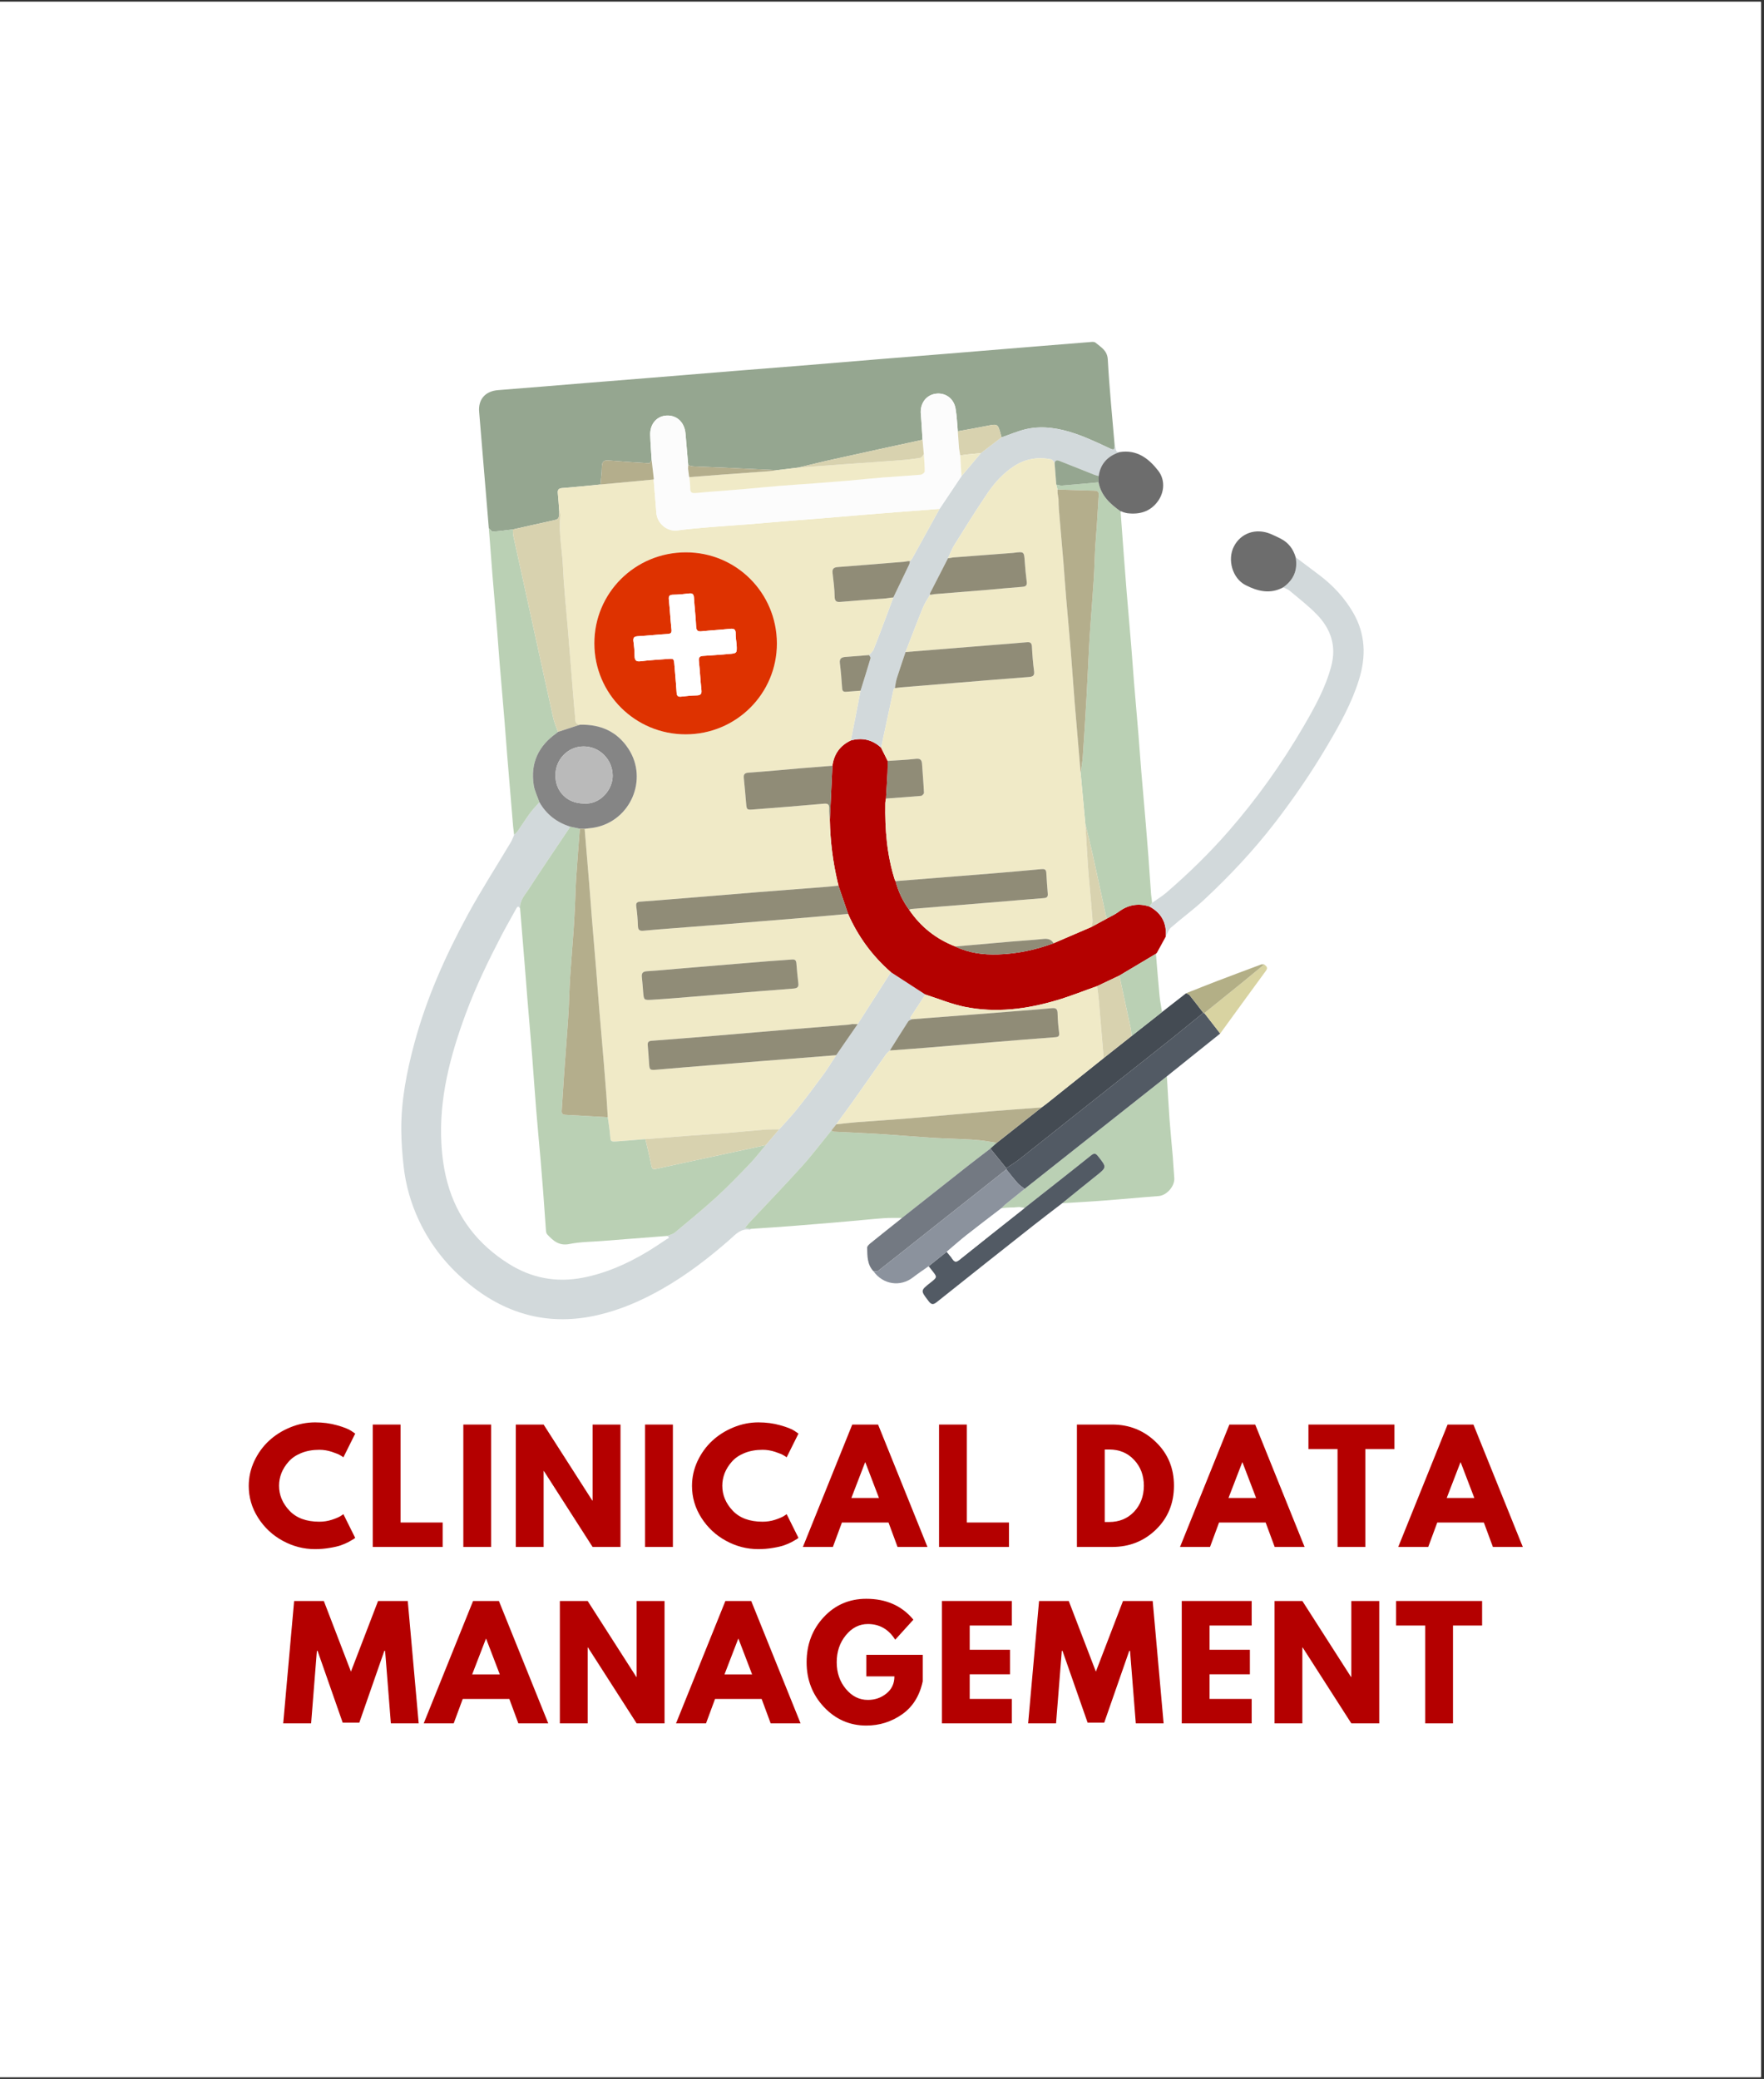 <svg xmlns="http://www.w3.org/2000/svg" xmlns:xlink="http://www.w3.org/1999/xlink" width="370" zoomAndPan="magnify" viewBox="0 0 277.5 327" height="436" preserveAspectRatio="xMidYMid meet" version="1.0"><rect x="0" y="0" width="277.5" height="327" fill="#333333" stroke="none"/><defs><g/><clipPath id="c796af46d7"><path d="M 0 0.293 L 277 0.293 L 277 326.703 L 0 326.703 Z M 0 0.293 " clip-rule="nonzero"/></clipPath><clipPath id="680674eedf"><path d="M 75 53.758 L 176 53.758 L 176 84 L 75 84 Z M 75 53.758 " clip-rule="nonzero"/></clipPath><clipPath id="c902d77e52"><path d="M 63.125 126.055 L 145.57 126.055 L 145.57 207.504 L 63.125 207.504 Z M 63.125 126.055 " clip-rule="nonzero"/></clipPath><clipPath id="5df10262c0"><path d="M 180.816 87.531 L 214.516 87.531 L 214.516 147.5 L 180.816 147.5 Z M 180.816 87.531 " clip-rule="nonzero"/></clipPath></defs><g clip-path="url(#c796af46d7)"><path fill="#ffffff" d="M 0 0.293 L 277.5 0.293 L 277.5 334.043 L 0 334.043 Z M 0 0.293 " fill-opacity="1" fill-rule="nonzero"/><path fill="#ffffff" d="M 0 0.293 L 277.5 0.293 L 277.5 327.293 L 0 327.293 Z M 0 0.293 " fill-opacity="1" fill-rule="nonzero"/><path fill="#ffffff" d="M 0 0.293 L 277.5 0.293 L 277.5 327.293 L 0 327.293 Z M 0 0.293 " fill-opacity="1" fill-rule="nonzero"/></g><g clip-path="url(#680674eedf)"><path fill="#95a690" d="M 76.898 83.082 C 76.391 76.98 75.891 70.879 75.375 64.777 C 75.207 62.801 76.359 61.512 78.359 61.363 C 82.863 61.02 87.363 60.629 91.867 60.266 C 95.227 59.992 98.59 59.73 101.949 59.457 C 106.422 59.094 110.891 58.719 115.363 58.359 C 118.789 58.082 122.215 57.82 125.637 57.543 C 129.98 57.188 134.324 56.82 138.668 56.465 C 142.062 56.188 145.457 55.926 148.848 55.648 C 153.32 55.285 157.789 54.914 162.262 54.547 C 165.398 54.289 168.539 54.031 171.68 53.785 C 171.891 53.77 172.176 53.762 172.316 53.879 C 173.168 54.613 174.188 55.078 174.27 56.555 C 174.516 61.082 174.977 65.598 175.355 70.117 C 175.344 70.598 175.316 70.875 174.672 70.57 C 172.863 69.727 171.051 68.859 169.168 68.215 C 166.691 67.375 164.105 66.906 161.496 67.48 C 160.148 67.777 158.859 68.352 157.547 68.797 C 157.52 68.676 157.492 68.551 157.461 68.43 C 156.977 66.621 156.98 66.641 155.117 67.016 C 153.645 67.316 152.156 67.562 150.676 67.836 C 150.566 66.641 150.527 65.438 150.32 64.258 C 150.043 62.645 148.691 61.707 147.168 61.934 C 145.656 62.16 144.715 63.488 144.855 65.113 C 144.977 66.465 145.039 67.82 145.125 69.176 C 140.461 70.191 135.789 71.199 131.129 72.234 C 129.281 72.641 127.449 73.105 125.609 73.543 C 124.473 73.68 123.336 73.82 122.203 73.957 C 119.445 73.824 116.691 73.688 113.938 73.559 C 112.324 73.484 110.707 73.438 109.09 73.359 C 108.812 73.344 108.539 73.242 108.266 73.184 C 108.121 71.516 107.98 69.844 107.836 68.176 C 107.68 66.422 106.484 65.289 104.867 65.363 C 103.324 65.434 102.234 66.691 102.285 68.406 C 102.324 69.734 102.434 71.055 102.512 72.383 C 102.383 72.551 102.246 72.875 102.129 72.867 C 99.988 72.746 97.852 72.602 95.715 72.422 C 95.141 72.375 94.785 72.527 94.711 73.117 C 94.664 73.488 94.68 73.871 94.648 74.246 C 94.594 74.902 94.523 75.555 94.461 76.207 C 92.469 76.398 90.48 76.617 88.484 76.766 C 87.898 76.809 87.699 77.008 87.754 77.574 C 87.848 78.52 87.906 79.469 87.98 80.418 C 87.934 81.684 87.93 81.664 86.699 81.93 C 84.695 82.363 82.691 82.824 80.691 83.273 C 79.641 83.398 78.594 83.559 77.539 83.621 C 77.336 83.633 77.113 83.27 76.898 83.082 " fill-opacity="1" fill-rule="nonzero"/></g><g clip-path="url(#c902d77e52)"><path fill="#d2d9db" d="M 118.18 193.285 C 118.098 193.332 118.008 193.426 117.934 193.414 C 116.539 193.199 115.75 194.133 114.836 194.938 C 111.52 197.855 108.027 200.539 104.176 202.734 C 100.984 204.551 97.656 206.012 94.059 206.844 C 86.582 208.57 79.914 206.875 73.98 202.117 C 70.531 199.352 67.812 196.004 65.926 192.008 C 64.645 189.293 63.828 186.434 63.496 183.457 C 63.285 181.574 63.141 179.676 63.125 177.781 C 63.09 173.129 63.973 168.598 65.176 164.125 C 67.086 157.039 70.051 150.375 73.539 143.953 C 75.656 140.055 78.07 136.32 80.34 132.504 C 80.562 132.133 80.703 131.719 80.883 131.32 C 81.09 131.094 81.332 130.891 81.508 130.637 C 82.137 129.738 82.715 128.801 83.367 127.918 C 83.82 127.305 84.359 126.754 84.859 126.18 C 85.949 128.098 87.574 129.348 89.668 130.016 C 89.594 130.156 89.531 130.301 89.445 130.434 C 87.355 133.559 85.234 136.66 83.195 139.816 C 82.578 140.77 81.695 141.656 81.824 142.953 C 81.633 142.539 81.457 142.461 81.203 142.93 C 80.449 144.324 79.641 145.691 78.91 147.098 C 76.832 151.098 74.863 155.145 73.293 159.383 C 70.832 166.027 69.027 172.797 69.441 179.957 C 69.559 181.996 69.848 184.062 70.387 186.027 C 71.891 191.527 75.207 195.754 80.027 198.781 C 83.613 201.031 87.508 201.781 91.711 200.965 C 95.328 200.262 98.613 198.805 101.742 196.941 C 102.805 196.305 103.832 195.613 104.859 194.922 C 104.996 194.828 105.527 194.688 104.969 194.398 C 105.363 194.23 105.828 194.148 106.145 193.887 C 108.352 192.051 110.578 190.23 112.699 188.297 C 114.5 186.656 116.191 184.895 117.883 183.137 C 118.797 182.184 119.609 181.129 120.465 180.117 C 121.168 179.293 121.871 178.465 122.574 177.637 C 123.516 176.578 124.5 175.555 125.383 174.449 C 126.785 172.699 128.137 170.91 129.461 169.102 C 130.203 168.094 130.852 167.016 131.547 165.969 C 132.668 164.344 133.797 162.715 134.922 161.086 C 136.664 158.363 138.406 155.637 140.148 152.914 C 141.957 154.086 143.762 155.258 145.57 156.43 C 144.781 157.629 143.988 158.828 143.211 160.035 C 143.191 160.07 143.352 160.223 143.426 160.32 C 143.234 160.43 142.977 160.496 142.871 160.66 C 141.895 162.172 140.945 163.699 139.988 165.227 C 139.789 165.422 139.555 165.598 139.395 165.82 C 137.68 168.246 135.988 170.684 134.27 173.109 C 133.383 174.363 132.461 175.598 131.555 176.84 C 131.297 177.168 131.035 177.496 130.777 177.824 C 129.238 179.711 127.766 181.66 126.137 183.469 C 123.418 186.48 120.598 189.402 117.824 192.363 C 117.594 192.609 117.398 192.891 117.188 193.152 C 117.52 193.195 117.852 193.242 118.18 193.285 " fill-opacity="1" fill-rule="nonzero"/></g><path fill="#b40100" d="M 145.57 156.43 C 143.762 155.258 141.957 154.086 140.148 152.914 C 137.223 150.355 134.977 147.301 133.414 143.742 C 132.906 142.266 132.402 140.785 131.895 139.305 C 131.887 139.234 131.883 139.164 131.875 139.09 C 131.844 138.992 131.812 138.895 131.781 138.793 C 131.02 135.566 130.609 132.293 130.543 128.98 C 130.676 126.133 130.812 123.289 130.949 120.445 C 131.199 118.598 132.152 117.266 133.848 116.465 C 135.645 115.977 137.238 116.336 138.609 117.609 C 138.953 118.301 139.297 118.992 139.641 119.684 C 139.633 120.309 139.648 120.934 139.617 121.555 C 139.551 122.906 139.457 124.254 139.379 125.602 C 139.34 125.852 139.273 126.098 139.27 126.348 C 139.195 130.441 139.52 134.484 140.77 138.414 C 140.805 138.473 140.84 138.527 140.875 138.582 L 140.887 138.594 C 141.305 140.234 142.023 141.73 143.02 143.098 C 144.836 145.781 147.262 147.699 150.285 148.875 C 152.418 149.914 154.707 150.195 157.031 150.121 C 160.023 150.023 162.93 149.406 165.738 148.363 C 167.727 147.512 169.711 146.656 171.699 145.801 C 172.52 145.352 173.34 144.906 174.16 144.461 C 174.766 144.117 175.418 143.832 175.969 143.422 C 177.461 142.305 179.066 142.02 180.832 142.59 L 180.836 142.594 C 180.91 142.633 180.98 142.676 181.055 142.715 C 182.816 143.754 183.551 145.309 183.387 147.316 C 182.926 148.16 182.465 149.004 182.004 149.848 C 181.953 149.902 181.906 149.953 181.855 150.008 L 181.844 150.02 C 179.926 151.164 178.008 152.305 176.09 153.449 C 174.926 154 173.762 154.551 172.598 155.105 C 170.508 155.844 168.441 156.676 166.316 157.309 C 161.543 158.734 156.664 159.371 151.73 158.359 C 149.633 157.926 147.621 157.086 145.57 156.43 " fill-opacity="1" fill-rule="nonzero"/><path fill="#bad0b4" d="M 180.832 142.59 C 179.066 142.02 177.461 142.305 175.969 143.422 C 175.418 143.832 174.766 144.117 174.16 144.461 C 174.113 144.379 174.035 144.305 174.016 144.219 C 173.301 140.93 172.605 137.637 171.879 134.348 C 171.527 132.758 171.121 131.18 170.738 129.598 C 170.492 126.922 170.242 124.246 169.996 121.57 C 170.113 120.703 170.281 119.844 170.34 118.973 C 170.555 115.887 170.746 112.797 170.922 109.707 C 171.07 107.09 171.184 104.469 171.32 101.848 C 171.379 100.715 171.449 99.578 171.531 98.445 C 171.707 95.957 171.91 93.473 172.07 90.984 C 172.172 89.41 172.195 87.828 172.281 86.25 C 172.348 85.082 172.461 83.922 172.539 82.758 C 172.648 81.117 172.738 79.477 172.844 77.84 C 172.875 77.336 172.637 77.188 172.16 77.176 C 170.227 77.129 168.293 77.055 166.359 76.992 C 166.297 76.734 166.234 76.477 166.168 76.215 C 166.473 76.27 166.781 76.395 167.078 76.371 C 168.992 76.219 170.902 76.035 172.816 75.863 C 173.207 77.961 174.645 79.27 176.281 80.426 C 176.453 82.762 176.625 85.098 176.797 87.434 C 176.941 89.328 177.082 91.223 177.238 93.117 C 177.473 95.957 177.727 98.797 177.961 101.633 C 178.113 103.496 178.234 105.363 178.387 107.223 C 178.621 110.062 178.875 112.902 179.109 115.742 C 179.262 117.602 179.383 119.469 179.539 121.328 C 179.77 124.105 180.016 126.879 180.254 129.656 C 180.398 131.359 180.535 133.066 180.664 134.77 C 180.809 136.727 180.941 138.688 181.078 140.648 C 181.133 141.094 181.188 141.543 181.242 141.992 L 181.242 142 C 181.105 142.195 180.969 142.395 180.832 142.59 " fill-opacity="1" fill-rule="nonzero"/><path fill="#bad0b4" d="M 118.18 193.285 C 117.852 193.242 117.52 193.195 117.188 193.152 C 117.398 192.891 117.594 192.609 117.824 192.363 C 120.598 189.402 123.418 186.48 126.137 183.469 C 127.766 181.66 129.238 179.711 130.777 177.824 C 130.922 177.887 131.059 177.996 131.203 178.004 C 132.625 178.082 134.047 178.137 135.473 178.211 C 136.734 178.273 138 178.336 139.262 178.426 C 141.723 178.594 144.18 178.805 146.641 178.961 C 148.25 179.062 149.867 179.094 151.48 179.172 C 152.395 179.215 153.312 179.266 154.223 179.363 C 155.09 179.457 155.949 179.621 156.812 179.75 C 156.477 180.055 156.137 180.355 155.797 180.66 C 154.621 181.566 153.434 182.457 152.266 183.375 C 148.805 186.098 145.352 188.832 141.895 191.562 C 140.934 191.574 139.969 191.539 139.012 191.609 C 137.148 191.746 135.293 191.949 133.43 192.105 C 130.465 192.359 127.5 192.613 124.535 192.844 C 122.418 193.008 120.297 193.141 118.18 193.285 " fill-opacity="1" fill-rule="nonzero"/><path fill="#d2d9db" d="M 138.609 117.609 C 137.238 116.336 135.645 115.977 133.848 116.465 C 134.082 115.27 134.32 114.074 134.555 112.879 C 134.832 111.465 135.102 110.055 135.375 108.641 C 135.906 106.938 136.441 105.234 136.949 103.52 C 136.988 103.395 136.797 103.203 136.715 103.039 C 136.961 102.742 137.297 102.484 137.434 102.145 C 138.141 100.379 138.801 98.594 139.473 96.816 C 139.828 95.871 140.176 94.926 140.531 93.98 C 141.359 92.258 142.191 90.535 143.016 88.809 C 143.094 88.645 143.109 88.453 143.152 88.273 C 143.27 88.129 143.41 87.996 143.5 87.836 C 144.195 86.594 144.879 85.348 145.566 84.098 C 146.312 82.746 147.059 81.395 147.805 80.039 C 148.953 78.32 150.105 76.605 151.254 74.887 C 152.27 73.684 153.285 72.48 154.301 71.277 C 155.383 70.449 156.465 69.625 157.547 68.797 C 158.859 68.352 160.148 67.777 161.496 67.48 C 164.105 66.906 166.691 67.375 169.168 68.215 C 171.051 68.859 172.863 69.727 174.672 70.57 C 175.316 70.875 175.344 70.598 175.355 70.117 C 175.641 70.43 175.332 71.199 176.129 71.113 C 174.285 71.719 173.113 72.914 172.832 74.879 C 172.594 74.809 172.352 74.754 172.121 74.664 C 170.355 73.965 168.598 73.254 166.832 72.562 C 166.492 72.43 166.086 72.215 165.902 72.793 C 165.719 72.602 165.562 72.285 165.352 72.246 C 163.281 71.844 161.336 72.145 159.543 73.312 C 157.836 74.422 156.488 75.898 155.371 77.543 C 153.555 80.207 151.859 82.953 150.148 85.688 C 149.738 86.344 149.469 87.094 149.133 87.801 C 148.184 89.648 147.23 91.5 146.285 93.352 C 146.262 93.395 146.301 93.473 146.312 93.535 C 145.93 94.215 145.473 94.863 145.184 95.578 C 144.238 97.895 143.359 100.234 142.453 102.562 C 141.996 103.93 141.52 105.293 141.086 106.668 C 140.93 107.164 140.875 107.695 140.773 108.211 C 140.695 108.309 140.578 108.395 140.555 108.504 C 139.898 111.539 139.258 114.574 138.609 117.609 " fill-opacity="1" fill-rule="nonzero"/><g clip-path="url(#5df10262c0)"><path fill="#d2d9db" d="M 180.832 142.59 C 180.969 142.395 181.105 142.195 181.242 142 C 181.988 141.473 182.781 141.004 183.469 140.414 C 186.98 137.387 190.289 134.164 193.34 130.66 C 197.77 125.57 201.656 120.109 205.043 114.297 C 206.809 111.262 208.527 108.195 209.43 104.746 C 210.266 101.566 209.34 98.902 207.152 96.648 C 205.836 95.289 204.316 94.125 202.863 92.902 C 202.582 92.664 202.195 92.555 201.859 92.387 C 203.508 91.223 204.18 89.652 203.824 87.656 C 205.09 88.609 206.363 89.551 207.625 90.512 C 209.742 92.129 211.52 94.043 212.863 96.355 C 214.828 99.738 214.918 103.266 213.785 106.91 C 212.637 110.609 210.762 113.957 208.809 117.266 C 206.324 121.48 203.566 125.508 200.582 129.387 C 197.219 133.75 193.461 137.75 189.438 141.504 C 187.773 143.059 185.914 144.406 184.195 145.91 C 183.809 146.246 183.648 146.844 183.387 147.316 C 183.551 145.309 182.816 143.754 181.055 142.715 C 180.98 142.676 180.91 142.633 180.836 142.594 L 180.832 142.59 " fill-opacity="1" fill-rule="nonzero"/></g><path fill="#bad0b4" d="M 84.859 126.18 C 84.359 126.754 83.82 127.305 83.367 127.918 C 82.715 128.801 82.137 129.738 81.508 130.637 C 81.332 130.891 81.09 131.094 80.883 131.32 L 80.879 131.316 C 80.824 130.871 80.773 130.426 80.719 129.977 C 80.402 126.195 80.082 122.414 79.773 118.633 C 79.625 116.836 79.504 115.035 79.355 113.238 C 79.121 110.402 78.867 107.57 78.633 104.734 C 78.48 102.906 78.359 101.074 78.211 99.246 C 77.973 96.375 77.719 93.512 77.484 90.641 C 77.336 88.812 77.203 86.984 77.062 85.156 C 77.008 84.465 76.953 83.773 76.898 83.082 C 77.113 83.27 77.336 83.633 77.539 83.621 C 78.594 83.559 79.641 83.398 80.691 83.273 C 80.711 83.621 80.688 83.98 80.762 84.316 C 81.648 88.395 82.547 92.469 83.441 96.547 C 84.637 102.012 85.82 107.48 87.039 112.941 C 87.203 113.688 87.527 114.395 87.777 115.121 C 87.707 115.184 87.641 115.254 87.562 115.309 C 84.707 117.312 83.418 120.027 83.961 123.492 C 84.105 124.414 84.551 125.285 84.859 126.18 " fill-opacity="1" fill-rule="nonzero"/><path fill="#bad0b4" d="M 183.566 169.297 C 183.703 171.566 183.82 173.84 183.984 176.105 C 184.129 178.059 184.332 180.008 184.496 181.961 C 184.586 183.062 184.629 184.168 184.727 185.27 C 184.84 186.562 183.547 188.031 182.266 188.129 C 179.418 188.34 176.582 188.617 173.738 188.832 C 171.527 189.004 169.309 189.117 167.098 189.258 C 168.848 187.84 170.59 186.414 172.355 185.012 C 174.133 183.602 174.133 183.625 172.746 181.875 C 172.379 181.406 172.148 181.324 171.633 181.738 C 168.164 184.52 164.66 187.254 161.168 190.008 C 160.867 189.961 160.566 189.871 160.273 189.883 C 159.363 189.914 158.457 189.98 157.551 190.035 C 157.746 189.84 157.926 189.625 158.137 189.453 C 159.148 188.625 160.172 187.812 161.188 186.996 C 163.449 185.207 165.715 183.414 167.977 181.625 C 173.172 177.516 178.371 173.406 183.566 169.297 " fill-opacity="1" fill-rule="nonzero"/><path fill="#525a64" d="M 183.566 169.297 C 178.371 173.406 173.172 177.516 167.977 181.625 C 165.715 183.414 163.449 185.207 161.188 186.996 C 160.828 186.711 160.422 186.465 160.121 186.129 C 159.488 185.422 158.91 184.668 158.309 183.934 C 158.309 183.871 158.305 183.809 158.301 183.746 C 159 183.27 159.734 182.832 160.398 182.309 C 163.086 180.195 165.754 178.055 168.434 175.93 C 171.062 173.84 173.695 171.762 176.328 169.68 C 179.008 167.559 181.695 165.441 184.367 163.309 C 186.02 161.988 187.656 160.641 189.297 159.305 C 189.352 159.324 189.406 159.336 189.461 159.352 C 190.293 160.422 191.125 161.496 191.953 162.566 C 189.406 164.609 186.855 166.652 184.305 168.695 C 184.059 168.895 183.812 169.094 183.566 169.297 " fill-opacity="1" fill-rule="nonzero"/><path fill="#444b53" d="M 189.297 159.305 C 187.656 160.641 186.02 161.988 184.367 163.309 C 181.695 165.441 179.008 167.559 176.328 169.68 C 173.695 171.762 171.062 173.84 168.434 175.93 C 165.754 178.055 163.086 180.195 160.398 182.309 C 159.734 182.832 159 183.27 158.301 183.746 C 157.465 182.715 156.633 181.688 155.797 180.66 C 156.137 180.355 156.477 180.055 156.812 179.75 C 159.156 177.898 161.5 176.047 163.844 174.195 C 164.125 173.988 164.41 173.785 164.684 173.566 C 167.664 171.188 170.645 168.805 173.625 166.422 C 175.086 165.266 176.547 164.113 178.008 162.957 C 179.605 161.695 181.207 160.438 182.805 159.18 C 184.07 158.191 185.336 157.207 186.598 156.223 C 186.785 156.328 187.023 156.387 187.148 156.543 C 187.879 157.453 188.586 158.383 189.297 159.305 " fill-opacity="1" fill-rule="nonzero"/><path fill="#525a64" d="M 161.168 190.008 C 164.66 187.254 168.164 184.52 171.633 181.738 C 172.148 181.324 172.379 181.406 172.746 181.875 C 174.133 183.625 174.133 183.602 172.355 185.012 C 170.59 186.414 168.848 187.84 167.098 189.258 C 165.586 190.422 164.066 191.57 162.57 192.75 C 157.504 196.754 152.438 200.754 147.395 204.785 C 146.82 205.242 146.535 205.254 146.07 204.645 C 144.805 202.984 144.773 203.008 146.398 201.727 C 147.461 200.887 147.461 200.887 146.621 199.836 C 146.441 199.609 146.266 199.383 146.09 199.16 C 147.035 198.406 147.984 197.652 148.93 196.895 C 149.23 197.266 149.559 197.613 149.82 198.012 C 150.148 198.508 150.41 198.574 150.918 198.164 C 154.254 195.48 157.621 192.832 160.977 190.172 C 161.035 190.121 161.098 190.066 161.156 190.016 L 161.168 190.008 " fill-opacity="1" fill-rule="nonzero"/><path fill="#737982" d="M 155.797 180.66 C 156.633 181.688 157.465 182.715 158.301 183.746 C 158.305 183.809 158.309 183.871 158.309 183.934 C 157.34 184.699 156.375 185.469 155.406 186.234 C 152.5 188.535 149.59 190.836 146.684 193.137 C 143.855 195.383 141.031 197.637 138.188 199.863 C 138.012 200 137.68 199.938 137.418 199.965 C 136.402 198.906 136.445 197.551 136.414 196.238 C 136.406 196.004 136.727 195.719 136.957 195.531 C 138.527 194.258 140.113 193.004 141.691 191.746 C 141.758 191.688 141.82 191.629 141.887 191.57 L 141.895 191.562 C 145.352 188.832 148.805 186.098 152.266 183.375 C 153.434 182.457 154.621 181.566 155.797 180.66 " fill-opacity="1" fill-rule="nonzero"/><path fill="#8b929d" d="M 137.418 199.965 C 137.68 199.938 138.012 200 138.188 199.863 C 141.031 197.637 143.855 195.383 146.684 193.137 C 149.59 190.836 152.5 188.535 155.406 186.234 C 156.375 185.469 157.34 184.699 158.309 183.934 C 158.91 184.668 159.488 185.422 160.121 186.129 C 160.422 186.465 160.828 186.711 161.188 186.996 C 160.172 187.812 159.148 188.625 158.137 189.453 C 157.926 189.625 157.746 189.84 157.551 190.035 C 155.715 191.445 153.863 192.84 152.047 194.273 C 150.98 195.113 149.969 196.02 148.93 196.895 C 147.984 197.652 147.035 198.406 146.09 199.16 C 145.27 199.742 144.43 200.297 143.637 200.91 C 141.637 202.469 138.918 202.062 137.418 199.965 " fill-opacity="1" fill-rule="nonzero"/><path fill="#6d6d6d" d="M 203.824 87.656 C 204.18 89.652 203.508 91.223 201.859 92.387 C 199.809 93.504 197.805 92.992 195.93 92.027 C 193.855 90.953 193.055 88.012 194.105 85.961 C 195.191 83.836 197.57 83.02 199.891 83.984 C 200.418 84.203 200.934 84.453 201.441 84.711 C 202.68 85.332 203.445 86.344 203.824 87.656 " fill-opacity="1" fill-rule="nonzero"/><path fill="#6d6d6d" d="M 172.832 74.879 C 173.113 72.914 174.285 71.719 176.129 71.113 C 178.844 70.676 180.711 72.109 182.215 74.051 C 183.309 75.473 183.188 77.422 182.137 78.859 C 180.945 80.484 179.273 80.957 177.34 80.723 C 177.121 80.695 176.91 80.613 176.695 80.559 C 176.617 80.523 176.539 80.492 176.465 80.457 C 176.406 80.434 176.344 80.422 176.281 80.426 C 174.645 79.27 173.207 77.961 172.816 75.863 C 172.82 75.535 172.824 75.207 172.832 74.879 " fill-opacity="1" fill-rule="nonzero"/><path fill="#bad0b4" d="M 182.805 159.18 C 181.207 160.438 179.605 161.695 178.008 162.957 C 177.965 162.551 177.961 162.137 177.875 161.742 C 177.289 158.977 176.688 156.211 176.09 153.449 C 178.008 152.305 179.926 151.164 181.844 150.02 C 182.031 152.246 182.203 154.477 182.418 156.699 C 182.5 157.531 182.676 158.352 182.805 159.18 " fill-opacity="1" fill-rule="nonzero"/><path fill="#d8d3a1" d="M 191.953 162.566 C 191.125 161.496 190.293 160.422 189.461 159.352 C 191.43 157.766 193.402 156.18 195.367 154.586 C 196.543 153.633 197.703 152.656 198.871 151.691 C 199.195 151.957 199.523 152.172 199.152 152.684 C 196.738 155.969 194.352 159.27 191.953 162.566 " fill-opacity="1" fill-rule="nonzero"/><path fill="#b3af86" d="M 198.871 151.691 C 197.703 152.656 196.543 153.633 195.367 154.586 C 193.402 156.18 191.43 157.766 189.461 159.352 C 189.406 159.336 189.352 159.324 189.297 159.305 C 188.586 158.383 187.879 157.453 187.148 156.543 C 187.023 156.387 186.785 156.328 186.598 156.223 C 188.266 155.562 189.93 154.895 191.605 154.254 C 193.879 153.387 196.16 152.539 198.438 151.684 C 198.578 151.688 198.719 151.688 198.859 151.691 L 198.871 151.691 " fill-opacity="1" fill-rule="nonzero"/><path fill="#d2d9db" d="M 181.242 141.992 C 181.188 141.543 181.133 141.094 181.078 140.648 C 181.133 141.094 181.188 141.543 181.242 141.992 " fill-opacity="1" fill-rule="nonzero"/><path fill="#d2d9db" d="M 80.719 129.977 C 80.773 130.426 80.824 130.871 80.879 131.316 C 80.824 130.871 80.773 130.426 80.719 129.977 " fill-opacity="1" fill-rule="nonzero"/><path fill="#d8d3a1" d="M 198.859 151.691 C 198.719 151.688 198.578 151.688 198.438 151.684 C 198.578 151.688 198.719 151.688 198.859 151.691 " fill-opacity="1" fill-rule="nonzero"/><path fill="#bad0b4" d="M 181.855 150.008 C 181.906 149.953 181.953 149.902 182.004 149.848 C 181.953 149.902 181.906 149.953 181.855 150.008 " fill-opacity="1" fill-rule="nonzero"/><path fill="#bad0b4" d="M 176.465 80.457 C 176.539 80.492 176.617 80.523 176.695 80.559 C 176.617 80.523 176.539 80.492 176.465 80.457 " fill-opacity="1" fill-rule="nonzero"/><path fill="#bad0b4" d="M 141.887 191.57 C 141.82 191.629 141.758 191.688 141.691 191.746 C 141.758 191.688 141.82 191.629 141.887 191.57 " fill-opacity="1" fill-rule="nonzero"/><path fill="#f0eac7" d="M 102.555 157.254 C 103.695 157.176 104.84 157.105 105.98 157.012 C 110.578 156.641 115.176 156.262 119.77 155.887 C 121.449 155.75 123.133 155.617 124.812 155.492 C 125.32 155.453 125.672 155.32 125.594 154.695 C 125.469 153.656 125.363 152.617 125.285 151.574 C 125.254 151.105 125.113 150.879 124.602 150.922 C 123.363 151.027 122.125 151.086 120.887 151.188 C 116.449 151.551 112.012 151.918 107.574 152.289 C 105.645 152.449 103.715 152.648 101.777 152.766 C 101.008 152.812 100.906 153.168 100.984 153.801 C 101.078 154.555 101.113 155.316 101.18 156.074 C 101.293 157.316 101.297 157.312 102.555 157.254 Z M 122.215 101.199 C 122.199 93.254 115.82 86.871 107.898 86.879 C 99.891 86.883 93.477 93.277 93.5 101.227 C 93.523 109.141 99.941 115.516 107.879 115.504 C 115.824 115.496 122.23 109.102 122.215 101.199 Z M 140.531 93.98 C 140.176 94.926 139.828 95.871 139.473 96.816 C 138.801 98.594 138.141 100.379 137.434 102.145 C 137.297 102.484 136.961 102.742 136.715 103.039 C 135.48 103.137 134.246 103.242 133.012 103.332 C 132.383 103.375 132.031 103.578 132.125 104.324 C 132.289 105.641 132.391 106.969 132.484 108.293 C 132.52 108.805 132.805 108.836 133.191 108.805 C 133.918 108.746 134.645 108.695 135.375 108.641 C 135.102 110.055 134.832 111.465 134.555 112.879 C 134.32 114.074 134.082 115.27 133.848 116.465 C 132.152 117.266 131.199 118.598 130.949 120.445 C 129.301 120.574 127.656 120.699 126.008 120.84 C 123.254 121.074 120.504 121.34 117.746 121.535 C 117.074 121.582 116.957 121.855 117.016 122.426 C 117.152 123.719 117.258 125.012 117.371 126.305 C 117.465 127.363 117.465 127.402 118.531 127.32 C 122.207 127.039 125.879 126.746 129.551 126.418 C 130.223 126.355 130.48 126.488 130.441 127.191 C 130.41 127.785 130.504 128.383 130.543 128.98 C 130.609 132.293 131.02 135.566 131.781 138.793 C 131.812 138.891 131.844 138.992 131.875 139.09 C 131.883 139.164 131.887 139.234 131.895 139.305 C 131.262 139.367 130.629 139.445 129.996 139.492 C 126.48 139.77 122.961 140.031 119.445 140.312 C 114.887 140.68 110.328 141.059 105.766 141.43 C 104.09 141.566 102.41 141.703 100.73 141.82 C 100.207 141.855 100.012 142.027 100.094 142.594 C 100.234 143.598 100.324 144.609 100.352 145.621 C 100.371 146.254 100.594 146.453 101.211 146.395 C 102.793 146.238 104.379 146.125 105.961 146 C 108.656 145.793 111.352 145.594 114.043 145.375 C 118.57 145.012 123.102 144.641 127.629 144.262 C 129.559 144.102 131.484 143.918 133.414 143.742 C 134.977 147.301 137.223 150.355 140.148 152.914 C 138.406 155.637 136.664 158.363 134.922 161.086 C 134.633 161.082 134.344 161.082 134.055 161.078 C 133.867 161.109 133.68 161.141 133.492 161.176 C 130.641 161.402 127.789 161.625 124.938 161.863 C 120.695 162.215 116.453 162.586 112.211 162.938 C 108.98 163.203 105.75 163.465 102.516 163.703 C 102.008 163.738 101.855 163.945 101.898 164.418 C 101.98 165.363 102.051 166.312 102.109 167.262 C 102.172 168.301 102.242 168.344 103.32 168.25 C 106.266 167.992 109.211 167.754 112.156 167.516 C 114.66 167.309 117.16 167.105 119.664 166.91 C 123.625 166.594 127.586 166.281 131.547 165.969 C 130.852 167.016 130.203 168.094 129.461 169.102 C 128.137 170.91 126.785 172.699 125.383 174.449 C 124.5 175.555 123.516 176.578 122.574 177.637 C 121.812 177.648 121.043 177.621 120.285 177.68 C 118.328 177.836 116.375 178.043 114.422 178.203 C 112.523 178.355 110.625 178.469 108.73 178.609 C 106.328 178.789 103.93 178.984 101.531 179.172 C 100.027 179.293 98.527 179.43 97.023 179.531 C 96.039 179.594 96.051 179.543 95.977 178.582 C 95.906 177.629 95.738 176.68 95.609 175.73 C 95.543 174.625 95.484 173.52 95.402 172.414 C 95.273 170.68 95.137 168.949 94.992 167.215 C 94.754 164.383 94.504 161.551 94.27 158.715 C 94.117 156.918 93.996 155.121 93.852 153.324 C 93.609 150.363 93.355 147.402 93.113 144.445 C 92.965 142.617 92.836 140.785 92.688 138.957 C 92.453 136.094 92.211 133.227 91.973 130.363 C 92.508 130.297 93.047 130.258 93.578 130.156 C 99.207 129.086 101.996 122.578 98.867 117.785 C 97.078 115.039 94.453 113.91 91.238 113.992 C 90.379 113.926 90.516 113.199 90.469 112.703 C 90.238 110.352 90.07 107.992 89.875 105.633 C 89.688 103.309 89.496 100.98 89.309 98.656 C 89.051 95.516 88.703 92.375 88.566 89.227 C 88.445 86.496 87.855 83.789 88.141 81.039 C 88.16 80.84 88.039 80.625 87.98 80.418 C 87.906 79.469 87.848 78.52 87.754 77.574 C 87.699 77.008 87.898 76.809 88.484 76.766 C 90.48 76.617 92.469 76.398 94.461 76.207 C 95.121 76.148 95.777 76.09 96.438 76.027 C 98.566 75.824 100.699 75.625 102.828 75.422 C 102.973 77.184 103.105 78.949 103.258 80.711 C 103.402 82.383 105 83.641 106.547 83.434 C 108.301 83.195 110.07 83.051 111.832 82.902 C 113.727 82.742 115.625 82.633 117.52 82.48 C 119.664 82.312 121.805 82.117 123.949 81.941 C 125.688 81.801 127.422 81.676 129.16 81.535 C 131.336 81.355 133.508 81.168 135.688 80.988 C 137.422 80.844 139.156 80.707 140.895 80.57 C 143.195 80.395 145.5 80.219 147.805 80.039 C 147.059 81.395 146.312 82.746 145.566 84.098 C 144.879 85.348 144.195 86.594 143.5 87.836 C 143.41 87.996 143.27 88.129 143.152 88.273 C 143.051 88.27 142.953 88.266 142.852 88.262 C 142.664 88.293 142.477 88.324 142.285 88.355 C 138.812 88.637 135.336 88.938 131.859 89.188 C 131.164 89.234 130.891 89.441 130.977 90.156 C 131.121 91.379 131.281 92.605 131.301 93.836 C 131.316 94.684 131.68 94.723 132.363 94.66 C 134.695 94.453 137.039 94.297 139.375 94.121 C 139.625 94.086 139.871 94.047 140.121 94.012 C 140.258 94 140.395 93.992 140.531 93.98 " fill-opacity="1" fill-rule="nonzero"/><path fill="#fcfcfc" d="M 147.805 80.039 C 145.5 80.219 143.195 80.395 140.895 80.57 C 139.156 80.707 137.422 80.844 135.688 80.988 C 133.508 81.168 131.336 81.355 129.16 81.535 C 127.422 81.676 125.688 81.801 123.949 81.941 C 121.805 82.117 119.664 82.312 117.52 82.48 C 115.625 82.633 113.727 82.742 111.832 82.902 C 110.07 83.051 108.301 83.195 106.547 83.434 C 105 83.641 103.402 82.383 103.258 80.711 C 103.105 78.949 102.973 77.184 102.828 75.422 C 102.836 75.375 102.84 75.332 102.848 75.285 C 102.805 74.898 102.758 74.516 102.715 74.129 C 102.648 73.547 102.578 72.965 102.512 72.383 C 102.434 71.055 102.324 69.734 102.285 68.406 C 102.234 66.691 103.324 65.434 104.867 65.363 C 106.484 65.289 107.68 66.422 107.836 68.176 C 107.98 69.844 108.121 71.516 108.266 73.184 C 108.258 73.367 108.254 73.551 108.246 73.734 C 108.293 74.117 108.34 74.504 108.391 74.887 C 108.406 74.941 108.422 74.996 108.438 75.051 C 108.488 75.648 108.594 76.246 108.582 76.84 C 108.562 77.562 108.977 77.594 109.504 77.547 C 110.164 77.484 110.828 77.422 111.488 77.367 C 113.258 77.227 115.027 77.098 116.797 76.949 C 118.754 76.781 120.703 76.582 122.66 76.422 C 124.461 76.273 126.262 76.164 128.062 76.031 C 129.766 75.902 131.473 75.77 133.176 75.625 C 135.133 75.453 137.082 75.246 139.039 75.09 C 140.965 74.934 142.898 74.836 144.824 74.668 C 145.059 74.648 145.461 74.344 145.465 74.164 C 145.477 73.258 145.387 72.352 145.328 71.445 C 145.262 70.688 145.195 69.934 145.125 69.176 C 145.039 67.82 144.977 66.465 144.855 65.113 C 144.715 63.488 145.656 62.16 147.168 61.934 C 148.691 61.707 150.043 62.645 150.32 64.258 C 150.527 65.438 150.566 66.641 150.676 67.836 C 150.742 68.723 150.809 69.613 150.871 70.504 C 150.93 70.883 150.992 71.266 151.055 71.645 L 151.055 71.641 C 151.121 72.723 151.188 73.805 151.254 74.887 C 150.105 76.605 148.953 78.32 147.805 80.039 " fill-opacity="1" fill-rule="nonzero"/><path fill="#d8d2af" d="M 87.98 80.418 C 88.039 80.625 88.16 80.84 88.141 81.039 C 87.855 83.789 88.445 86.496 88.566 89.227 C 88.703 92.375 89.051 95.516 89.309 98.656 C 89.496 100.98 89.688 103.309 89.875 105.633 C 90.07 107.992 90.238 110.352 90.469 112.703 C 90.516 113.199 90.379 113.926 91.238 113.992 C 90.082 114.367 88.93 114.746 87.777 115.121 C 87.527 114.395 87.203 113.688 87.039 112.941 C 85.82 107.48 84.637 102.012 83.441 96.547 C 82.547 92.469 81.648 88.395 80.762 84.316 C 80.688 83.98 80.711 83.621 80.691 83.273 C 82.691 82.824 84.695 82.363 86.699 81.93 C 87.93 81.664 87.934 81.684 87.98 80.418 " fill-opacity="1" fill-rule="nonzero"/><path fill="#f0eac7" d="M 145.328 71.445 C 145.387 72.352 145.477 73.258 145.465 74.164 C 145.461 74.344 145.059 74.648 144.824 74.668 C 142.898 74.836 140.965 74.934 139.039 75.09 C 137.082 75.246 135.133 75.453 133.176 75.625 C 131.473 75.77 129.766 75.902 128.062 76.031 C 126.262 76.164 124.461 76.273 122.66 76.422 C 120.703 76.582 118.754 76.781 116.797 76.949 C 115.027 77.098 113.258 77.227 111.488 77.367 C 110.828 77.422 110.164 77.484 109.504 77.547 C 108.977 77.594 108.562 77.562 108.582 76.84 C 108.594 76.246 108.488 75.648 108.438 75.051 C 110.137 74.922 111.836 74.785 113.539 74.656 C 116.027 74.473 118.516 74.301 121.004 74.113 C 121.402 74.086 121.801 74.012 122.203 73.957 C 123.336 73.82 124.473 73.68 125.609 73.543 C 128.16 73.359 130.707 73.168 133.258 72.988 C 136.031 72.789 138.805 72.613 141.578 72.398 C 142.645 72.316 143.711 72.188 144.77 72.016 C 144.98 71.977 145.145 71.641 145.328 71.445 " fill-opacity="1" fill-rule="nonzero"/><path fill="#d8d2af" d="M 145.328 71.445 C 145.145 71.641 144.98 71.977 144.77 72.016 C 143.711 72.188 142.645 72.316 141.578 72.398 C 138.805 72.613 136.031 72.789 133.258 72.988 C 130.707 73.168 128.16 73.359 125.609 73.543 C 127.449 73.105 129.281 72.641 131.129 72.234 C 135.789 71.199 140.461 70.191 145.125 69.176 C 145.195 69.934 145.262 70.688 145.328 71.445 " fill-opacity="1" fill-rule="nonzero"/><path fill="#b4ae8c" d="M 102.848 75.285 C 102.84 75.332 102.836 75.375 102.828 75.422 C 100.699 75.625 98.566 75.824 96.438 76.027 C 95.777 76.09 95.121 76.148 94.461 76.207 C 94.523 75.555 94.594 74.902 94.648 74.246 C 94.68 73.871 94.664 73.488 94.711 73.117 C 94.785 72.527 95.141 72.375 95.715 72.422 C 97.852 72.602 99.988 72.746 102.129 72.867 C 102.246 72.875 102.383 72.551 102.512 72.383 C 102.578 72.965 102.648 73.547 102.715 74.129 C 102.758 74.516 102.801 74.898 102.848 75.285 " fill-opacity="1" fill-rule="nonzero"/><path fill="#d8d2af" d="M 150.871 70.504 C 150.809 69.613 150.742 68.723 150.676 67.836 C 152.156 67.562 153.645 67.316 155.117 67.016 C 156.98 66.641 156.977 66.621 157.461 68.43 C 157.492 68.551 157.52 68.676 157.547 68.797 C 156.465 69.625 155.383 70.449 154.301 71.277 C 153.645 71.336 152.992 71.391 152.344 71.461 C 151.91 71.508 151.484 71.582 151.055 71.641 L 151.055 71.645 C 150.992 71.266 150.93 70.883 150.871 70.504 " fill-opacity="1" fill-rule="nonzero"/><path fill="#b4ae8c" d="M 122.203 73.957 C 121.801 74.012 121.402 74.086 121.004 74.113 C 118.516 74.301 116.027 74.473 113.539 74.656 C 111.836 74.785 110.137 74.922 108.438 75.051 C 108.422 74.996 108.406 74.941 108.391 74.887 C 108.34 74.504 108.293 74.117 108.246 73.734 C 108.254 73.551 108.258 73.367 108.266 73.184 C 108.539 73.242 108.812 73.344 109.09 73.359 C 110.707 73.438 112.324 73.484 113.938 73.559 C 116.691 73.688 119.445 73.824 122.203 73.957 " fill-opacity="1" fill-rule="nonzero"/><path fill="#bad0b4" d="M 95.609 175.73 C 95.738 176.68 95.906 177.629 95.977 178.582 C 96.051 179.543 96.039 179.594 97.023 179.531 C 98.527 179.43 100.027 179.293 101.531 179.172 C 101.848 180.555 102.191 181.934 102.465 183.324 C 102.559 183.816 102.703 183.969 103.207 183.855 C 105.926 183.25 108.648 182.672 111.371 182.082 C 114.402 181.426 117.434 180.773 120.465 180.117 C 119.609 181.129 118.797 182.184 117.883 183.137 C 116.191 184.895 114.5 186.656 112.699 188.297 C 110.578 190.23 108.352 192.051 106.145 193.887 C 105.828 194.148 105.363 194.23 104.969 194.398 C 101.516 194.664 98.062 194.93 94.613 195.203 C 92.934 195.332 91.227 195.332 89.59 195.668 C 87.945 196.008 87.016 195.156 86.074 194.145 C 85.941 194 85.898 193.738 85.883 193.527 C 85.734 191.539 85.605 189.547 85.457 187.555 C 85.328 185.848 85.191 184.145 85.043 182.441 C 84.812 179.789 84.559 177.145 84.344 174.492 C 84.117 171.715 83.938 168.93 83.719 166.152 C 83.484 163.184 83.223 160.219 82.977 157.254 C 82.832 155.484 82.699 153.715 82.559 151.945 C 82.316 148.949 82.07 145.949 81.824 142.953 C 81.695 141.656 82.578 140.77 83.195 139.816 C 85.234 136.66 87.355 133.559 89.445 130.434 C 89.531 130.301 89.594 130.156 89.668 130.016 C 90.184 130.125 90.699 130.238 91.215 130.348 C 91.023 132.902 90.816 135.453 90.648 138.004 C 90.547 139.582 90.516 141.168 90.438 142.746 C 90.379 143.98 90.316 145.211 90.227 146.441 C 90.055 148.867 89.848 151.289 89.688 153.719 C 89.586 155.297 89.555 156.879 89.477 158.461 C 89.422 159.535 89.352 160.605 89.273 161.68 C 89.098 164.168 88.902 166.656 88.727 169.145 C 88.602 170.973 88.5 172.805 88.367 174.633 C 88.332 175.102 88.434 175.332 88.961 175.355 C 91.18 175.461 93.395 175.602 95.609 175.73 " fill-opacity="1" fill-rule="nonzero"/><path fill="#f0eac7" d="M 173.625 166.422 C 170.645 168.805 167.664 171.188 164.684 173.566 C 164.41 173.785 164.125 173.988 163.844 174.195 C 161.125 174.398 158.406 174.578 155.691 174.805 C 151.496 175.156 147.301 175.551 143.105 175.898 C 140.324 176.129 137.543 176.297 134.762 176.512 C 133.691 176.598 132.625 176.73 131.555 176.84 C 132.461 175.598 133.383 174.363 134.27 173.109 C 135.988 170.684 137.68 168.246 139.395 165.82 C 139.555 165.598 139.789 165.422 139.988 165.227 C 141.855 165.086 143.727 164.961 145.598 164.809 C 149.145 164.52 152.688 164.207 156.234 163.918 C 159.5 163.648 162.762 163.387 166.027 163.141 C 166.512 163.102 166.68 162.957 166.613 162.43 C 166.48 161.426 166.391 160.41 166.371 159.398 C 166.359 158.734 166.141 158.508 165.473 158.574 C 163.922 158.734 162.371 158.84 160.816 158.965 C 158.188 159.172 155.559 159.387 152.93 159.59 C 149.762 159.836 146.594 160.078 143.426 160.32 C 143.352 160.223 143.191 160.07 143.211 160.035 C 143.988 158.828 144.781 157.629 145.57 156.43 C 147.621 157.086 149.633 157.926 151.73 158.359 C 156.664 159.371 161.543 158.734 166.316 157.309 C 168.441 156.676 170.508 155.844 172.598 155.105 C 172.688 155.836 172.793 156.57 172.859 157.305 C 173.121 160.344 173.371 163.383 173.625 166.422 " fill-opacity="1" fill-rule="nonzero"/><path fill="#858585" d="M 91.836 126.379 C 94.398 126.59 96.391 124.219 96.379 122.012 C 96.367 119.461 94.336 117.402 91.793 117.41 C 89.344 117.414 87.375 119.438 87.375 121.953 C 87.375 124.523 89.242 126.375 91.836 126.379 Z M 91.215 130.348 C 90.699 130.238 90.184 130.125 89.668 130.016 C 87.574 129.348 85.949 128.098 84.859 126.18 C 84.551 125.285 84.105 124.414 83.961 123.492 C 83.418 120.027 84.707 117.312 87.562 115.309 C 87.641 115.254 87.707 115.184 87.777 115.121 C 88.93 114.746 90.082 114.367 91.238 113.992 C 94.453 113.91 97.078 115.039 98.867 117.785 C 101.996 122.578 99.207 129.086 93.578 130.156 C 93.047 130.258 92.508 130.297 91.973 130.363 C 91.723 130.359 91.469 130.355 91.215 130.348 " fill-opacity="1" fill-rule="nonzero"/><path fill="#908c77" d="M 134.055 161.078 C 134.344 161.082 134.633 161.082 134.922 161.086 C 133.797 162.715 132.668 164.344 131.547 165.969 C 127.586 166.281 123.625 166.594 119.664 166.91 C 117.16 167.105 114.66 167.309 112.156 167.516 C 109.211 167.754 106.266 167.992 103.32 168.25 C 102.242 168.344 102.172 168.301 102.109 167.262 C 102.051 166.312 101.98 165.363 101.898 164.418 C 101.855 163.945 102.008 163.738 102.516 163.703 C 105.75 163.465 108.98 163.203 112.211 162.938 C 116.453 162.586 120.695 162.215 124.938 161.863 C 127.789 161.625 130.641 161.402 133.492 161.176 C 133.68 161.141 133.867 161.109 134.055 161.078 " fill-opacity="1" fill-rule="nonzero"/><path fill="#908c77" d="M 143.426 160.32 C 146.594 160.078 149.762 159.836 152.93 159.59 C 155.559 159.387 158.188 159.172 160.816 158.965 C 162.371 158.84 163.922 158.734 165.473 158.574 C 166.141 158.508 166.359 158.734 166.371 159.398 C 166.391 160.41 166.48 161.426 166.613 162.43 C 166.68 162.957 166.512 163.102 166.027 163.141 C 162.762 163.387 159.5 163.648 156.234 163.918 C 152.688 164.207 149.145 164.52 145.598 164.809 C 143.727 164.961 141.855 165.086 139.988 165.227 C 140.945 163.699 141.895 162.172 142.871 160.66 C 142.977 160.496 143.234 160.43 143.426 160.32 " fill-opacity="1" fill-rule="nonzero"/><path fill="#b4ae8c" d="M 131.555 176.84 C 132.625 176.73 133.691 176.598 134.762 176.512 C 137.543 176.297 140.324 176.129 143.105 175.898 C 147.301 175.551 151.496 175.156 155.691 174.805 C 158.406 174.578 161.125 174.398 163.844 174.195 C 161.5 176.047 159.156 177.898 156.812 179.75 C 155.949 179.621 155.09 179.457 154.223 179.363 C 153.312 179.266 152.395 179.215 151.48 179.172 C 149.867 179.094 148.25 179.062 146.641 178.961 C 144.18 178.805 141.723 178.594 139.262 178.426 C 138 178.336 136.734 178.273 135.473 178.211 C 134.047 178.137 132.625 178.082 131.203 178.004 C 131.059 177.996 130.922 177.887 130.777 177.824 C 131.035 177.496 131.297 177.168 131.555 176.84 " fill-opacity="1" fill-rule="nonzero"/><path fill="#d8d2af" d="M 120.465 180.117 C 117.434 180.773 114.402 181.426 111.371 182.082 C 108.648 182.672 105.926 183.25 103.207 183.855 C 102.703 183.969 102.559 183.816 102.465 183.324 C 102.191 181.934 101.848 180.555 101.531 179.172 C 103.93 178.984 106.328 178.789 108.73 178.609 C 110.625 178.469 112.523 178.355 114.422 178.203 C 116.375 178.043 118.328 177.836 120.285 177.68 C 121.043 177.621 121.812 177.648 122.574 177.637 C 121.871 178.465 121.168 179.293 120.465 180.117 " fill-opacity="1" fill-rule="nonzero"/><path fill="#f0eac7" d="M 142.453 102.562 C 143.359 100.234 144.238 97.895 145.184 95.578 C 145.473 94.863 145.93 94.215 146.309 93.535 C 146.309 93.535 146.379 93.535 146.379 93.535 L 146.445 93.547 C 146.629 93.516 146.812 93.484 147 93.453 C 149.719 93.234 152.438 93.02 155.152 92.793 C 157.047 92.633 158.941 92.438 160.84 92.301 C 161.434 92.258 161.586 92.031 161.512 91.465 C 161.375 90.434 161.281 89.391 161.207 88.352 C 161.094 86.746 161.105 86.746 159.5 86.949 C 159.465 86.953 159.438 86.961 159.402 86.965 C 156.242 87.207 153.082 87.445 149.918 87.684 C 149.734 87.719 149.547 87.75 149.363 87.777 C 149.285 87.785 149.211 87.793 149.133 87.801 C 149.469 87.094 149.738 86.344 150.148 85.688 C 151.859 82.953 153.555 80.207 155.371 77.543 C 156.488 75.898 157.836 74.422 159.543 73.312 C 161.336 72.145 163.281 71.844 165.352 72.246 C 165.562 72.285 165.719 72.602 165.902 72.793 C 165.992 73.934 166.082 75.074 166.168 76.215 C 166.234 76.477 166.297 76.734 166.359 76.992 C 166.363 77.184 166.367 77.371 166.371 77.562 C 166.418 77.879 166.465 78.195 166.516 78.512 C 166.531 79.051 166.527 79.594 166.574 80.129 C 166.809 82.938 167.062 85.738 167.297 88.547 C 167.445 90.375 167.562 92.207 167.719 94.039 C 167.949 96.781 168.211 99.523 168.434 102.266 C 168.656 104.977 168.832 107.695 169.051 110.41 C 169.355 114.133 169.68 117.852 169.996 121.57 C 170.242 124.246 170.492 126.922 170.738 129.598 C 170.871 131.77 171 133.945 171.141 136.121 C 171.195 137 171.277 137.879 171.355 138.762 C 171.531 140.77 171.723 142.777 171.875 144.789 C 171.898 145.121 171.762 145.461 171.699 145.801 C 169.711 146.656 167.727 147.512 165.742 148.363 C 165.363 147.73 164.816 147.609 164.102 147.688 C 162.434 147.867 160.754 147.957 159.082 148.102 C 156.148 148.352 153.215 148.613 150.285 148.875 C 147.262 147.699 144.836 145.781 143.02 143.098 C 143.137 143.055 143.25 142.977 143.367 142.969 C 147.395 142.637 151.422 142.32 155.445 141.988 C 158.363 141.75 161.277 141.488 164.191 141.266 C 164.688 141.227 164.867 141.059 164.828 140.57 C 164.734 139.461 164.66 138.355 164.594 137.246 C 164.559 136.707 164.242 136.668 163.801 136.707 C 161.238 136.945 158.672 137.176 156.105 137.383 C 151.035 137.793 145.961 138.191 140.887 138.594 L 140.875 138.582 C 140.84 138.527 140.805 138.473 140.77 138.414 C 139.52 134.484 139.195 130.441 139.27 126.348 C 139.273 126.098 139.34 125.852 139.379 125.602 C 141.215 125.469 143.051 125.352 144.887 125.184 C 145.062 125.168 145.359 124.859 145.352 124.695 C 145.281 123.18 145.145 121.664 145.047 120.148 C 145 119.461 144.715 119.277 144.008 119.363 C 142.559 119.535 141.098 119.582 139.641 119.684 C 139.297 118.992 138.953 118.301 138.609 117.609 C 139.258 114.574 139.898 111.539 140.555 108.504 C 140.578 108.395 140.695 108.309 140.773 108.211 L 140.836 108.207 L 140.895 108.223 C 141.148 108.191 141.398 108.156 141.648 108.121 C 146.617 107.715 151.582 107.309 156.551 106.902 C 158.293 106.762 160.031 106.637 161.773 106.492 C 162.293 106.449 162.777 106.402 162.676 105.621 C 162.504 104.336 162.402 103.039 162.336 101.742 C 162.309 101.16 162.117 100.965 161.535 101.02 C 159.859 101.176 158.18 101.293 156.504 101.43 C 151.82 101.809 147.137 102.184 142.453 102.562 " fill-opacity="1" fill-rule="nonzero"/><path fill="#908c77" d="M 133.414 143.742 C 131.484 143.918 129.559 144.102 127.629 144.262 C 123.102 144.641 118.57 145.012 114.043 145.375 C 111.352 145.594 108.656 145.793 105.961 146 C 104.379 146.125 102.793 146.238 101.211 146.395 C 100.594 146.453 100.371 146.254 100.352 145.621 C 100.324 144.609 100.234 143.598 100.094 142.594 C 100.012 142.027 100.207 141.855 100.73 141.82 C 102.41 141.703 104.09 141.566 105.766 141.43 C 110.328 141.059 114.887 140.68 119.445 140.312 C 122.961 140.031 126.48 139.77 129.996 139.492 C 130.629 139.445 131.262 139.367 131.895 139.305 C 132.402 140.785 132.906 142.266 133.414 143.742 " fill-opacity="1" fill-rule="nonzero"/><path fill="#908c77" d="M 140.887 138.594 C 145.961 138.191 151.035 137.793 156.105 137.383 C 158.672 137.176 161.238 136.945 163.801 136.707 C 164.242 136.668 164.559 136.707 164.594 137.246 C 164.66 138.355 164.734 139.461 164.828 140.57 C 164.867 141.059 164.688 141.227 164.191 141.266 C 161.277 141.488 158.363 141.75 155.445 141.988 C 151.422 142.32 147.395 142.637 143.367 142.969 C 143.25 142.977 143.137 143.055 143.02 143.098 C 142.023 141.73 141.305 140.234 140.887 138.594 " fill-opacity="1" fill-rule="nonzero"/><path fill="#908c77" d="M 130.543 128.98 C 130.504 128.383 130.41 127.785 130.441 127.191 C 130.48 126.488 130.223 126.355 129.551 126.418 C 125.879 126.746 122.207 127.039 118.531 127.32 C 117.465 127.402 117.465 127.363 117.371 126.305 C 117.258 125.012 117.152 123.719 117.016 122.426 C 116.957 121.855 117.074 121.582 117.746 121.535 C 120.504 121.34 123.254 121.074 126.008 120.84 C 127.656 120.699 129.301 120.574 130.949 120.445 C 130.812 123.289 130.676 126.133 130.543 128.98 " fill-opacity="1" fill-rule="nonzero"/><path fill="#d8d2af" d="M 173.625 166.422 C 173.371 163.383 173.121 160.344 172.859 157.305 C 172.793 156.57 172.688 155.836 172.598 155.105 C 173.762 154.551 174.926 154 176.09 153.449 C 176.688 156.211 177.289 158.977 177.875 161.742 C 177.961 162.137 177.965 162.551 178.008 162.957 C 176.547 164.113 175.086 165.266 173.625 166.422 " fill-opacity="1" fill-rule="nonzero"/><path fill="#908c77" d="M 139.641 119.684 C 141.098 119.582 142.559 119.535 144.008 119.363 C 144.715 119.277 145 119.461 145.047 120.148 C 145.145 121.664 145.281 123.18 145.352 124.695 C 145.359 124.859 145.062 125.168 144.887 125.184 C 143.051 125.352 141.215 125.469 139.379 125.602 C 139.457 124.254 139.551 122.906 139.617 121.555 C 139.648 120.934 139.633 120.309 139.641 119.684 " fill-opacity="1" fill-rule="nonzero"/><path fill="#908c77" d="M 150.285 148.875 C 153.215 148.613 156.148 148.352 159.082 148.102 C 160.754 147.957 162.434 147.867 164.102 147.688 C 164.816 147.609 165.363 147.73 165.742 148.363 C 162.93 149.406 160.023 150.023 157.031 150.121 C 154.707 150.195 152.418 149.914 150.285 148.875 " fill-opacity="1" fill-rule="nonzero"/><path fill="#d8d2af" d="M 171.699 145.801 C 171.762 145.461 171.898 145.121 171.875 144.789 C 171.723 142.777 171.531 140.77 171.355 138.762 C 171.277 137.879 171.195 137 171.141 136.121 C 171 133.945 170.871 131.77 170.738 129.598 C 171.121 131.18 171.527 132.758 171.879 134.348 C 172.605 137.637 173.301 140.93 174.016 144.219 C 174.035 144.305 174.113 144.379 174.16 144.461 C 173.34 144.906 172.52 145.352 171.699 145.801 " fill-opacity="1" fill-rule="nonzero"/><path fill="#908c77" d="M 131.875 139.09 C 131.844 138.992 131.812 138.891 131.781 138.793 C 131.812 138.895 131.844 138.992 131.875 139.09 " fill-opacity="1" fill-rule="nonzero"/><path fill="#bad0b4" d="M 180.836 142.594 C 180.91 142.633 180.98 142.676 181.055 142.715 C 180.98 142.676 180.91 142.633 180.836 142.594 " fill-opacity="1" fill-rule="nonzero"/><path fill="#908c77" d="M 140.77 138.414 C 140.805 138.473 140.84 138.527 140.875 138.582 C 140.84 138.527 140.805 138.473 140.77 138.414 " fill-opacity="1" fill-rule="nonzero"/><path fill="#b4ae8c" d="M 169.996 121.57 C 169.68 117.852 169.355 114.133 169.051 110.41 C 168.832 107.695 168.656 104.977 168.434 102.266 C 168.211 99.523 167.949 96.781 167.719 94.039 C 167.562 92.207 167.445 90.375 167.297 88.547 C 167.062 85.738 166.809 82.938 166.574 80.129 C 166.527 79.594 166.531 79.051 166.516 78.512 C 166.465 78.195 166.418 77.879 166.371 77.562 C 166.367 77.371 166.363 77.184 166.359 76.992 C 168.293 77.055 170.227 77.129 172.16 77.176 C 172.637 77.188 172.875 77.336 172.844 77.84 C 172.738 79.477 172.648 81.117 172.539 82.758 C 172.461 83.922 172.348 85.082 172.281 86.25 C 172.195 87.828 172.172 89.41 172.07 90.984 C 171.91 93.473 171.707 95.957 171.531 98.445 C 171.449 99.578 171.379 100.715 171.32 101.848 C 171.184 104.469 171.07 107.09 170.922 109.707 C 170.746 112.797 170.555 115.887 170.34 118.973 C 170.281 119.844 170.113 120.703 169.996 121.57 " fill-opacity="1" fill-rule="nonzero"/><path fill="#95a690" d="M 166.168 76.215 C 166.082 75.074 165.992 73.934 165.902 72.793 C 166.086 72.215 166.492 72.43 166.832 72.562 C 168.598 73.254 170.355 73.965 172.121 74.664 C 172.352 74.754 172.594 74.809 172.832 74.879 C 172.824 75.207 172.82 75.535 172.816 75.863 C 170.902 76.035 168.992 76.219 167.078 76.371 C 166.781 76.395 166.473 76.27 166.168 76.215 " fill-opacity="1" fill-rule="nonzero"/><path fill="#908c77" d="M 142.453 102.562 C 147.137 102.184 151.82 101.809 156.504 101.43 C 158.18 101.293 159.859 101.176 161.535 101.02 C 162.117 100.965 162.309 101.16 162.336 101.742 C 162.402 103.039 162.504 104.336 162.676 105.621 C 162.777 106.402 162.293 106.449 161.773 106.492 C 160.031 106.637 158.293 106.762 156.551 106.902 C 151.582 107.309 146.617 107.715 141.648 108.121 C 141.398 108.156 141.148 108.191 140.895 108.223 C 140.895 108.223 140.836 108.207 140.836 108.207 L 140.773 108.211 C 140.875 107.695 140.93 107.164 141.086 106.668 C 141.52 105.293 141.996 103.93 142.453 102.562 " fill-opacity="1" fill-rule="nonzero"/><path fill="#908c77" d="M 149.918 87.684 C 153.082 87.445 156.242 87.207 159.402 86.965 C 159.438 86.961 159.465 86.953 159.5 86.949 C 161.105 86.746 161.094 86.746 161.207 88.352 C 161.281 89.391 161.375 90.434 161.512 91.465 C 161.586 92.031 161.434 92.258 160.84 92.301 C 158.941 92.438 157.047 92.633 155.152 92.793 C 152.438 93.02 149.719 93.234 147 93.453 C 146.812 93.484 146.629 93.516 146.445 93.547 L 146.379 93.535 C 146.379 93.535 146.309 93.535 146.309 93.535 C 146.301 93.473 146.262 93.395 146.285 93.352 C 147.23 91.5 148.184 89.648 149.133 87.801 C 149.211 87.793 149.285 87.785 149.363 87.781 C 149.547 87.75 149.734 87.719 149.918 87.684 " fill-opacity="1" fill-rule="nonzero"/><path fill="#908c77" d="M 139.375 94.121 C 137.039 94.297 134.695 94.453 132.363 94.66 C 131.68 94.723 131.316 94.684 131.301 93.836 C 131.281 92.605 131.121 91.379 130.977 90.156 C 130.891 89.441 131.164 89.234 131.859 89.188 C 135.336 88.938 138.812 88.637 142.285 88.355 C 142.477 88.324 142.664 88.293 142.852 88.262 C 142.953 88.266 143.051 88.27 143.152 88.273 C 143.109 88.453 143.094 88.645 143.016 88.809 C 142.191 90.535 141.359 92.258 140.531 93.98 C 140.395 93.992 140.258 94 140.121 94.012 C 139.871 94.047 139.625 94.086 139.375 94.121 " fill-opacity="1" fill-rule="nonzero"/><path fill="#908c77" d="M 135.375 108.641 C 134.645 108.695 133.918 108.746 133.191 108.805 C 132.805 108.836 132.52 108.805 132.484 108.293 C 132.391 106.969 132.289 105.641 132.125 104.324 C 132.031 103.578 132.383 103.375 133.012 103.332 C 134.246 103.242 135.48 103.137 136.715 103.039 C 136.797 103.203 136.988 103.395 136.949 103.52 C 136.441 105.234 135.906 106.938 135.375 108.641 " fill-opacity="1" fill-rule="nonzero"/><path fill="#efeac8" d="M 151.055 71.641 C 151.484 71.582 151.91 71.508 152.344 71.461 C 152.992 71.391 153.645 71.336 154.301 71.277 C 153.285 72.48 152.27 73.684 151.254 74.887 C 151.188 73.805 151.121 72.723 151.055 71.641 " fill-opacity="1" fill-rule="nonzero"/><path fill="#ffffff" d="M 148.93 196.895 C 149.969 196.02 150.98 195.113 152.047 194.273 C 153.863 192.84 155.715 191.445 157.551 190.035 C 158.457 189.98 159.363 189.914 160.273 189.883 C 160.566 189.871 160.867 189.961 161.168 190.008 L 161.156 190.016 C 161.098 190.066 161.035 190.121 160.977 190.172 C 157.621 192.832 154.254 195.48 150.918 198.164 C 150.41 198.574 150.148 198.508 149.82 198.012 C 149.559 197.613 149.23 197.266 148.93 196.895 " fill-opacity="1" fill-rule="nonzero"/><path fill="#bad0b4" d="M 160.977 190.172 C 161.035 190.121 161.098 190.066 161.156 190.016 C 161.098 190.066 161.035 190.121 160.977 190.172 " fill-opacity="1" fill-rule="nonzero"/><path fill="#de3200" d="M 115.879 101.371 C 115.824 100.801 115.715 100.23 115.73 99.664 C 115.75 98.949 115.43 98.844 114.805 98.91 C 113.352 99.066 111.887 99.137 110.43 99.293 C 109.793 99.363 109.539 99.227 109.508 98.527 C 109.445 97.039 109.262 95.555 109.172 94.07 C 109.141 93.512 108.996 93.266 108.383 93.348 C 107.562 93.457 106.738 93.531 105.91 93.543 C 105.316 93.551 105.156 93.746 105.223 94.336 C 105.391 95.883 105.461 97.438 105.629 98.98 C 105.691 99.535 105.543 99.688 105.004 99.719 C 103.445 99.812 101.895 99.984 100.34 100.074 C 99.75 100.109 99.566 100.309 99.648 100.891 C 99.754 101.645 99.824 102.406 99.832 103.168 C 99.84 103.859 100.051 104.102 100.793 104.008 C 102.18 103.832 103.578 103.758 104.977 103.652 C 106.023 103.57 106.016 103.582 106.102 104.672 C 106.211 106.094 106.359 107.516 106.438 108.941 C 106.469 109.5 106.688 109.633 107.199 109.57 C 107.988 109.477 108.785 109.398 109.578 109.379 C 110.184 109.367 110.418 109.188 110.344 108.535 C 110.18 107.023 110.105 105.5 109.945 103.988 C 109.883 103.406 110.055 103.195 110.633 103.164 C 111.938 103.094 113.234 102.977 114.535 102.875 C 115.953 102.766 115.953 102.766 115.879 101.371 Z M 122.215 101.199 C 122.23 109.102 115.824 115.496 107.879 115.504 C 99.941 115.516 93.523 109.141 93.5 101.227 C 93.477 93.277 99.891 86.883 107.898 86.879 C 115.82 86.871 122.199 93.254 122.215 101.199 " fill-opacity="1" fill-rule="nonzero"/><path fill="#b4ae8c" d="M 91.215 130.348 C 91.469 130.355 91.723 130.359 91.973 130.363 C 92.211 133.227 92.453 136.094 92.688 138.957 C 92.836 140.785 92.965 142.617 93.113 144.445 C 93.355 147.402 93.609 150.363 93.852 153.324 C 93.996 155.121 94.117 156.918 94.27 158.715 C 94.504 161.551 94.754 164.383 94.992 167.215 C 95.137 168.949 95.273 170.68 95.402 172.414 C 95.484 173.52 95.543 174.625 95.609 175.73 C 93.395 175.602 91.18 175.461 88.961 175.355 C 88.434 175.332 88.332 175.102 88.367 174.633 C 88.5 172.805 88.602 170.973 88.727 169.145 C 88.902 166.656 89.098 164.168 89.273 161.68 C 89.352 160.605 89.422 159.535 89.477 158.461 C 89.555 156.879 89.586 155.297 89.688 153.719 C 89.848 151.289 90.055 148.867 90.227 146.441 C 90.316 145.211 90.379 143.98 90.438 142.746 C 90.516 141.168 90.547 139.582 90.648 138.004 C 90.816 135.453 91.023 132.902 91.215 130.348 " fill-opacity="1" fill-rule="nonzero"/><path fill="#908c77" d="M 102.555 157.254 C 101.297 157.312 101.293 157.316 101.18 156.074 C 101.113 155.316 101.078 154.555 100.984 153.801 C 100.906 153.168 101.008 152.812 101.777 152.766 C 103.715 152.648 105.645 152.449 107.574 152.289 C 112.012 151.918 116.449 151.551 120.887 151.188 C 122.125 151.086 123.363 151.027 124.602 150.922 C 125.113 150.879 125.254 151.105 125.285 151.574 C 125.363 152.617 125.469 153.656 125.594 154.695 C 125.672 155.32 125.32 155.453 124.812 155.492 C 123.133 155.617 121.449 155.75 119.77 155.887 C 115.176 156.262 110.578 156.641 105.98 157.012 C 104.84 157.105 103.695 157.176 102.555 157.254 " fill-opacity="1" fill-rule="nonzero"/><path fill="#d2d9db" d="M 139.375 94.121 C 139.625 94.086 139.871 94.047 140.121 94.012 C 139.871 94.047 139.625 94.086 139.375 94.121 " fill-opacity="1" fill-rule="nonzero"/><path fill="#d2d9db" d="M 142.852 88.262 C 142.664 88.293 142.477 88.324 142.285 88.355 C 142.477 88.324 142.664 88.293 142.852 88.262 " fill-opacity="1" fill-rule="nonzero"/><path fill="#d2d9db" d="M 134.055 161.078 C 133.867 161.109 133.68 161.141 133.492 161.176 C 133.68 161.141 133.867 161.109 134.055 161.078 " fill-opacity="1" fill-rule="nonzero"/><path fill="#efeac8" d="M 150.871 70.504 C 150.93 70.883 150.992 71.266 151.055 71.645 C 150.992 71.266 150.93 70.883 150.871 70.504 " fill-opacity="1" fill-rule="nonzero"/><path fill="#f0eac7" d="M 102.848 75.285 C 102.801 74.898 102.758 74.516 102.715 74.129 C 102.758 74.516 102.805 74.898 102.848 75.285 " fill-opacity="1" fill-rule="nonzero"/><path fill="#f0eac7" d="M 108.246 73.734 C 108.293 74.117 108.34 74.504 108.391 74.887 C 108.34 74.504 108.293 74.117 108.246 73.734 " fill-opacity="1" fill-rule="nonzero"/><path fill="#bababa" d="M 91.836 126.379 C 89.242 126.375 87.375 124.523 87.375 121.953 C 87.375 119.438 89.344 117.414 91.793 117.41 C 94.336 117.402 96.367 119.461 96.379 122.012 C 96.391 124.219 94.398 126.59 91.836 126.379 " fill-opacity="1" fill-rule="nonzero"/><path fill="#bad0b4" d="M 166.371 77.562 C 166.418 77.879 166.465 78.195 166.516 78.512 C 166.465 78.195 166.418 77.879 166.371 77.562 " fill-opacity="1" fill-rule="nonzero"/><path fill="#d2d9db" d="M 140.895 108.223 C 141.148 108.191 141.398 108.156 141.648 108.121 C 141.398 108.156 141.148 108.191 140.895 108.223 " fill-opacity="1" fill-rule="nonzero"/><path fill="#d2d9db" d="M 146.445 93.547 C 146.629 93.516 146.812 93.484 147 93.453 C 146.812 93.484 146.629 93.516 146.445 93.547 " fill-opacity="1" fill-rule="nonzero"/><path fill="#d2d9db" d="M 149.918 87.684 C 149.734 87.719 149.547 87.75 149.363 87.781 C 149.547 87.75 149.734 87.719 149.918 87.684 " fill-opacity="1" fill-rule="nonzero"/><path fill="#ffffff" d="M 115.879 101.371 C 115.953 102.766 115.953 102.766 114.535 102.875 C 113.234 102.977 111.938 103.094 110.633 103.164 C 110.055 103.195 109.883 103.406 109.945 103.988 C 110.105 105.5 110.18 107.023 110.344 108.535 C 110.418 109.188 110.184 109.367 109.578 109.379 C 108.785 109.398 107.988 109.477 107.199 109.57 C 106.688 109.633 106.469 109.5 106.438 108.941 C 106.359 107.516 106.211 106.094 106.102 104.672 C 106.016 103.582 106.023 103.57 104.977 103.652 C 103.578 103.758 102.18 103.832 100.793 104.008 C 100.051 104.102 99.84 103.859 99.832 103.168 C 99.824 102.406 99.754 101.645 99.648 100.891 C 99.566 100.309 99.75 100.109 100.34 100.074 C 101.895 99.984 103.445 99.812 105.004 99.719 C 105.543 99.688 105.691 99.535 105.629 98.98 C 105.461 97.438 105.391 95.883 105.223 94.336 C 105.156 93.746 105.316 93.551 105.91 93.543 C 106.738 93.531 107.562 93.457 108.383 93.348 C 108.996 93.266 109.141 93.512 109.172 94.07 C 109.262 95.555 109.445 97.039 109.508 98.527 C 109.539 99.227 109.793 99.363 110.43 99.293 C 111.887 99.137 113.352 99.066 114.805 98.91 C 115.43 98.844 115.75 98.949 115.73 99.664 C 115.715 100.23 115.824 100.801 115.879 101.371 " fill-opacity="1" fill-rule="nonzero"/><g fill="#b40000" fill-opacity="1"><g transform="translate(38.599, 243.319)"><g><path d="M 11.641 -3.969 C 12.305 -3.969 12.953 -4.066 13.578 -4.266 C 14.211 -4.473 14.68 -4.672 14.984 -4.859 L 15.422 -5.156 L 17.281 -1.422 C 17.219 -1.379 17.129 -1.316 17.016 -1.234 C 16.91 -1.16 16.66 -1.016 16.266 -0.797 C 15.867 -0.586 15.445 -0.406 15 -0.25 C 14.551 -0.094 13.957 0.039 13.219 0.156 C 12.488 0.281 11.738 0.344 10.969 0.344 C 9.176 0.344 7.477 -0.094 5.875 -0.969 C 4.27 -1.844 2.977 -3.051 2 -4.594 C 1.02 -6.133 0.531 -7.801 0.531 -9.594 C 0.531 -10.945 0.816 -12.242 1.391 -13.484 C 1.973 -14.723 2.738 -15.785 3.688 -16.672 C 4.645 -17.566 5.758 -18.273 7.031 -18.797 C 8.312 -19.328 9.625 -19.594 10.969 -19.594 C 12.207 -19.594 13.352 -19.441 14.406 -19.141 C 15.457 -18.848 16.203 -18.555 16.641 -18.266 L 17.281 -17.828 L 15.422 -14.094 C 15.305 -14.188 15.141 -14.297 14.922 -14.422 C 14.711 -14.555 14.281 -14.734 13.625 -14.953 C 12.969 -15.172 12.305 -15.281 11.641 -15.281 C 10.578 -15.281 9.625 -15.109 8.781 -14.766 C 7.945 -14.422 7.285 -13.969 6.797 -13.406 C 6.305 -12.852 5.93 -12.254 5.672 -11.609 C 5.422 -10.961 5.297 -10.305 5.297 -9.641 C 5.297 -8.172 5.844 -6.859 6.938 -5.703 C 8.031 -4.547 9.598 -3.969 11.641 -3.969 Z M 11.641 -3.969 "/></g></g></g><g fill="#b40000" fill-opacity="1"><g transform="translate(57.232, 243.319)"><g><path d="M 5.781 -19.25 L 5.781 -3.844 L 12.406 -3.844 L 12.406 0 L 1.406 0 L 1.406 -19.25 Z M 5.781 -19.25 "/></g></g></g><g fill="#b40000" fill-opacity="1"><g transform="translate(71.481, 243.319)"><g><path d="M 5.781 -19.25 L 5.781 0 L 1.406 0 L 1.406 -19.25 Z M 5.781 -19.25 "/></g></g></g><g fill="#b40000" fill-opacity="1"><g transform="translate(79.737, 243.319)"><g><path d="M 5.781 -11.938 L 5.781 0 L 1.406 0 L 1.406 -19.25 L 5.781 -19.25 L 13.438 -7.297 L 13.484 -7.297 L 13.484 -19.25 L 17.875 -19.25 L 17.875 0 L 13.484 0 L 5.828 -11.938 Z M 5.781 -11.938 "/></g></g></g><g fill="#b40000" fill-opacity="1"><g transform="translate(100.073, 243.319)"><g><path d="M 5.781 -19.25 L 5.781 0 L 1.406 0 L 1.406 -19.25 Z M 5.781 -19.25 "/></g></g></g><g fill="#b40000" fill-opacity="1"><g transform="translate(108.329, 243.319)"><g><path d="M 11.641 -3.969 C 12.305 -3.969 12.953 -4.066 13.578 -4.266 C 14.211 -4.473 14.68 -4.672 14.984 -4.859 L 15.422 -5.156 L 17.281 -1.422 C 17.219 -1.379 17.129 -1.316 17.016 -1.234 C 16.91 -1.16 16.66 -1.016 16.266 -0.797 C 15.867 -0.586 15.445 -0.406 15 -0.25 C 14.551 -0.094 13.957 0.039 13.219 0.156 C 12.488 0.281 11.738 0.344 10.969 0.344 C 9.176 0.344 7.477 -0.094 5.875 -0.969 C 4.27 -1.844 2.977 -3.051 2 -4.594 C 1.02 -6.133 0.531 -7.801 0.531 -9.594 C 0.531 -10.945 0.816 -12.242 1.391 -13.484 C 1.973 -14.723 2.738 -15.785 3.688 -16.672 C 4.645 -17.566 5.758 -18.273 7.031 -18.797 C 8.312 -19.328 9.625 -19.594 10.969 -19.594 C 12.207 -19.594 13.352 -19.441 14.406 -19.141 C 15.457 -18.848 16.203 -18.555 16.641 -18.266 L 17.281 -17.828 L 15.422 -14.094 C 15.305 -14.188 15.141 -14.297 14.922 -14.422 C 14.711 -14.555 14.281 -14.734 13.625 -14.953 C 12.969 -15.172 12.305 -15.281 11.641 -15.281 C 10.578 -15.281 9.625 -15.109 8.781 -14.766 C 7.945 -14.422 7.285 -13.969 6.797 -13.406 C 6.305 -12.852 5.93 -12.254 5.672 -11.609 C 5.422 -10.961 5.297 -10.305 5.297 -9.641 C 5.297 -8.172 5.844 -6.859 6.938 -5.703 C 8.031 -4.547 9.598 -3.969 11.641 -3.969 Z M 11.641 -3.969 "/></g></g></g><g fill="#b40000" fill-opacity="1"><g transform="translate(126.962, 243.319)"><g><path d="M 11.172 -19.25 L 18.938 0 L 14.234 0 L 12.812 -3.844 L 5.484 -3.844 L 4.062 0 L -0.656 0 L 7.109 -19.25 Z M 11.312 -7.703 L 9.172 -13.297 L 9.125 -13.297 L 6.969 -7.703 Z M 11.312 -7.703 "/></g></g></g><g fill="#b40000" fill-opacity="1"><g transform="translate(146.318, 243.319)"><g><path d="M 5.781 -19.25 L 5.781 -3.844 L 12.406 -3.844 L 12.406 0 L 1.406 0 L 1.406 -19.25 Z M 5.781 -19.25 "/></g></g></g><g fill="#b40000" fill-opacity="1"><g transform="translate(160.567, 243.319)"><g/></g></g><g fill="#b40000" fill-opacity="1"><g transform="translate(168.007, 243.319)"><g><path d="M 1.406 -19.25 L 6.969 -19.25 C 9.645 -19.25 11.93 -18.332 13.828 -16.5 C 15.723 -14.676 16.672 -12.391 16.672 -9.641 C 16.672 -6.867 15.727 -4.566 13.844 -2.734 C 11.957 -0.91 9.664 0 6.969 0 L 1.406 0 Z M 5.781 -3.922 L 6.469 -3.922 C 8.062 -3.922 9.367 -4.457 10.391 -5.531 C 11.41 -6.613 11.926 -7.973 11.938 -9.609 C 11.938 -11.242 11.426 -12.602 10.406 -13.688 C 9.395 -14.781 8.082 -15.328 6.469 -15.328 L 5.781 -15.328 Z M 5.781 -3.922 "/></g></g></g><g fill="#b40000" fill-opacity="1"><g transform="translate(186.29, 243.319)"><g><path d="M 11.172 -19.25 L 18.938 0 L 14.234 0 L 12.812 -3.844 L 5.484 -3.844 L 4.062 0 L -0.656 0 L 7.109 -19.25 Z M 11.312 -7.703 L 9.172 -13.297 L 9.125 -13.297 L 6.969 -7.703 Z M 11.312 -7.703 "/></g></g></g><g fill="#b40000" fill-opacity="1"><g transform="translate(205.646, 243.319)"><g><path d="M 0.188 -15.391 L 0.188 -19.25 L 13.719 -19.25 L 13.719 -15.391 L 9.141 -15.391 L 9.141 0 L 4.766 0 L 4.766 -15.391 Z M 0.188 -15.391 "/></g></g></g><g fill="#b40000" fill-opacity="1"><g transform="translate(220.618, 243.319)"><g><path d="M 11.172 -19.25 L 18.938 0 L 14.234 0 L 12.812 -3.844 L 5.484 -3.844 L 4.062 0 L -0.656 0 L 7.109 -19.25 Z M 11.312 -7.703 L 9.172 -13.297 L 9.125 -13.297 L 6.969 -7.703 Z M 11.312 -7.703 "/></g></g></g><g fill="#b40000" fill-opacity="1"><g transform="translate(239.974, 243.319)"><g/></g></g><g fill="#b40000" fill-opacity="1"><g transform="translate(44.177, 271.069)"><g><path d="M 17.312 0 L 16.406 -11.406 L 16.281 -11.406 L 12.344 -0.109 L 9.734 -0.109 L 5.781 -11.406 L 5.672 -11.406 L 4.766 0 L 0.375 0 L 2.094 -19.25 L 6.766 -19.25 L 11.031 -8.141 L 15.297 -19.25 L 19.969 -19.25 L 21.688 0 Z M 17.312 0 "/></g></g></g><g fill="#b40000" fill-opacity="1"><g transform="translate(67.311, 271.069)"><g><path d="M 11.172 -19.25 L 18.938 0 L 14.234 0 L 12.812 -3.844 L 5.484 -3.844 L 4.062 0 L -0.656 0 L 7.109 -19.25 Z M 11.312 -7.703 L 9.172 -13.297 L 9.125 -13.297 L 6.969 -7.703 Z M 11.312 -7.703 "/></g></g></g><g fill="#b40000" fill-opacity="1"><g transform="translate(86.667, 271.069)"><g><path d="M 5.781 -11.938 L 5.781 0 L 1.406 0 L 1.406 -19.25 L 5.781 -19.25 L 13.438 -7.297 L 13.484 -7.297 L 13.484 -19.25 L 17.875 -19.25 L 17.875 0 L 13.484 0 L 5.828 -11.938 Z M 5.781 -11.938 "/></g></g></g><g fill="#b40000" fill-opacity="1"><g transform="translate(107.003, 271.069)"><g><path d="M 11.172 -19.25 L 18.938 0 L 14.234 0 L 12.812 -3.844 L 5.484 -3.844 L 4.062 0 L -0.656 0 L 7.109 -19.25 Z M 11.312 -7.703 L 9.172 -13.297 L 9.125 -13.297 L 6.969 -7.703 Z M 11.312 -7.703 "/></g></g></g><g fill="#b40000" fill-opacity="1"><g transform="translate(126.359, 271.069)"><g><path d="M 18.797 -10.781 L 18.797 -6.609 C 18.305 -4.316 17.219 -2.582 15.531 -1.406 C 13.852 -0.238 11.984 0.344 9.922 0.344 C 7.316 0.344 5.098 -0.625 3.266 -2.562 C 1.441 -4.508 0.531 -6.859 0.531 -9.609 C 0.531 -12.41 1.426 -14.773 3.219 -16.703 C 5.008 -18.629 7.242 -19.594 9.922 -19.594 C 13.047 -19.594 15.516 -18.5 17.328 -16.312 L 14.469 -13.156 C 13.438 -14.801 12.004 -15.625 10.172 -15.625 C 8.816 -15.625 7.66 -15.035 6.703 -13.859 C 5.742 -12.691 5.266 -11.273 5.266 -9.609 C 5.266 -7.973 5.742 -6.578 6.703 -5.422 C 7.66 -4.266 8.816 -3.688 10.172 -3.688 C 11.285 -3.688 12.258 -4.023 13.094 -4.703 C 13.926 -5.379 14.344 -6.273 14.344 -7.391 L 9.922 -7.391 L 9.922 -10.781 Z M 18.797 -10.781 "/></g></g></g><g fill="#b40000" fill-opacity="1"><g transform="translate(146.765, 271.069)"><g><path d="M 12.406 -19.25 L 12.406 -15.391 L 5.781 -15.391 L 5.781 -11.578 L 12.125 -11.578 L 12.125 -7.719 L 5.781 -7.719 L 5.781 -3.844 L 12.406 -3.844 L 12.406 0 L 1.406 0 L 1.406 -19.25 Z M 12.406 -19.25 "/></g></g></g><g fill="#b40000" fill-opacity="1"><g transform="translate(161.364, 271.069)"><g><path d="M 17.312 0 L 16.406 -11.406 L 16.281 -11.406 L 12.344 -0.109 L 9.734 -0.109 L 5.781 -11.406 L 5.672 -11.406 L 4.766 0 L 0.375 0 L 2.094 -19.25 L 6.766 -19.25 L 11.031 -8.141 L 15.297 -19.25 L 19.969 -19.25 L 21.688 0 Z M 17.312 0 "/></g></g></g><g fill="#b40000" fill-opacity="1"><g transform="translate(184.498, 271.069)"><g><path d="M 12.406 -19.25 L 12.406 -15.391 L 5.781 -15.391 L 5.781 -11.578 L 12.125 -11.578 L 12.125 -7.719 L 5.781 -7.719 L 5.781 -3.844 L 12.406 -3.844 L 12.406 0 L 1.406 0 L 1.406 -19.25 Z M 12.406 -19.25 "/></g></g></g><g fill="#b40000" fill-opacity="1"><g transform="translate(199.097, 271.069)"><g><path d="M 5.781 -11.938 L 5.781 0 L 1.406 0 L 1.406 -19.25 L 5.781 -19.25 L 13.438 -7.297 L 13.484 -7.297 L 13.484 -19.25 L 17.875 -19.25 L 17.875 0 L 13.484 0 L 5.828 -11.938 Z M 5.781 -11.938 "/></g></g></g><g fill="#b40000" fill-opacity="1"><g transform="translate(219.433, 271.069)"><g><path d="M 0.188 -15.391 L 0.188 -19.25 L 13.719 -19.25 L 13.719 -15.391 L 9.141 -15.391 L 9.141 0 L 4.766 0 L 4.766 -15.391 Z M 0.188 -15.391 "/></g></g></g></svg>